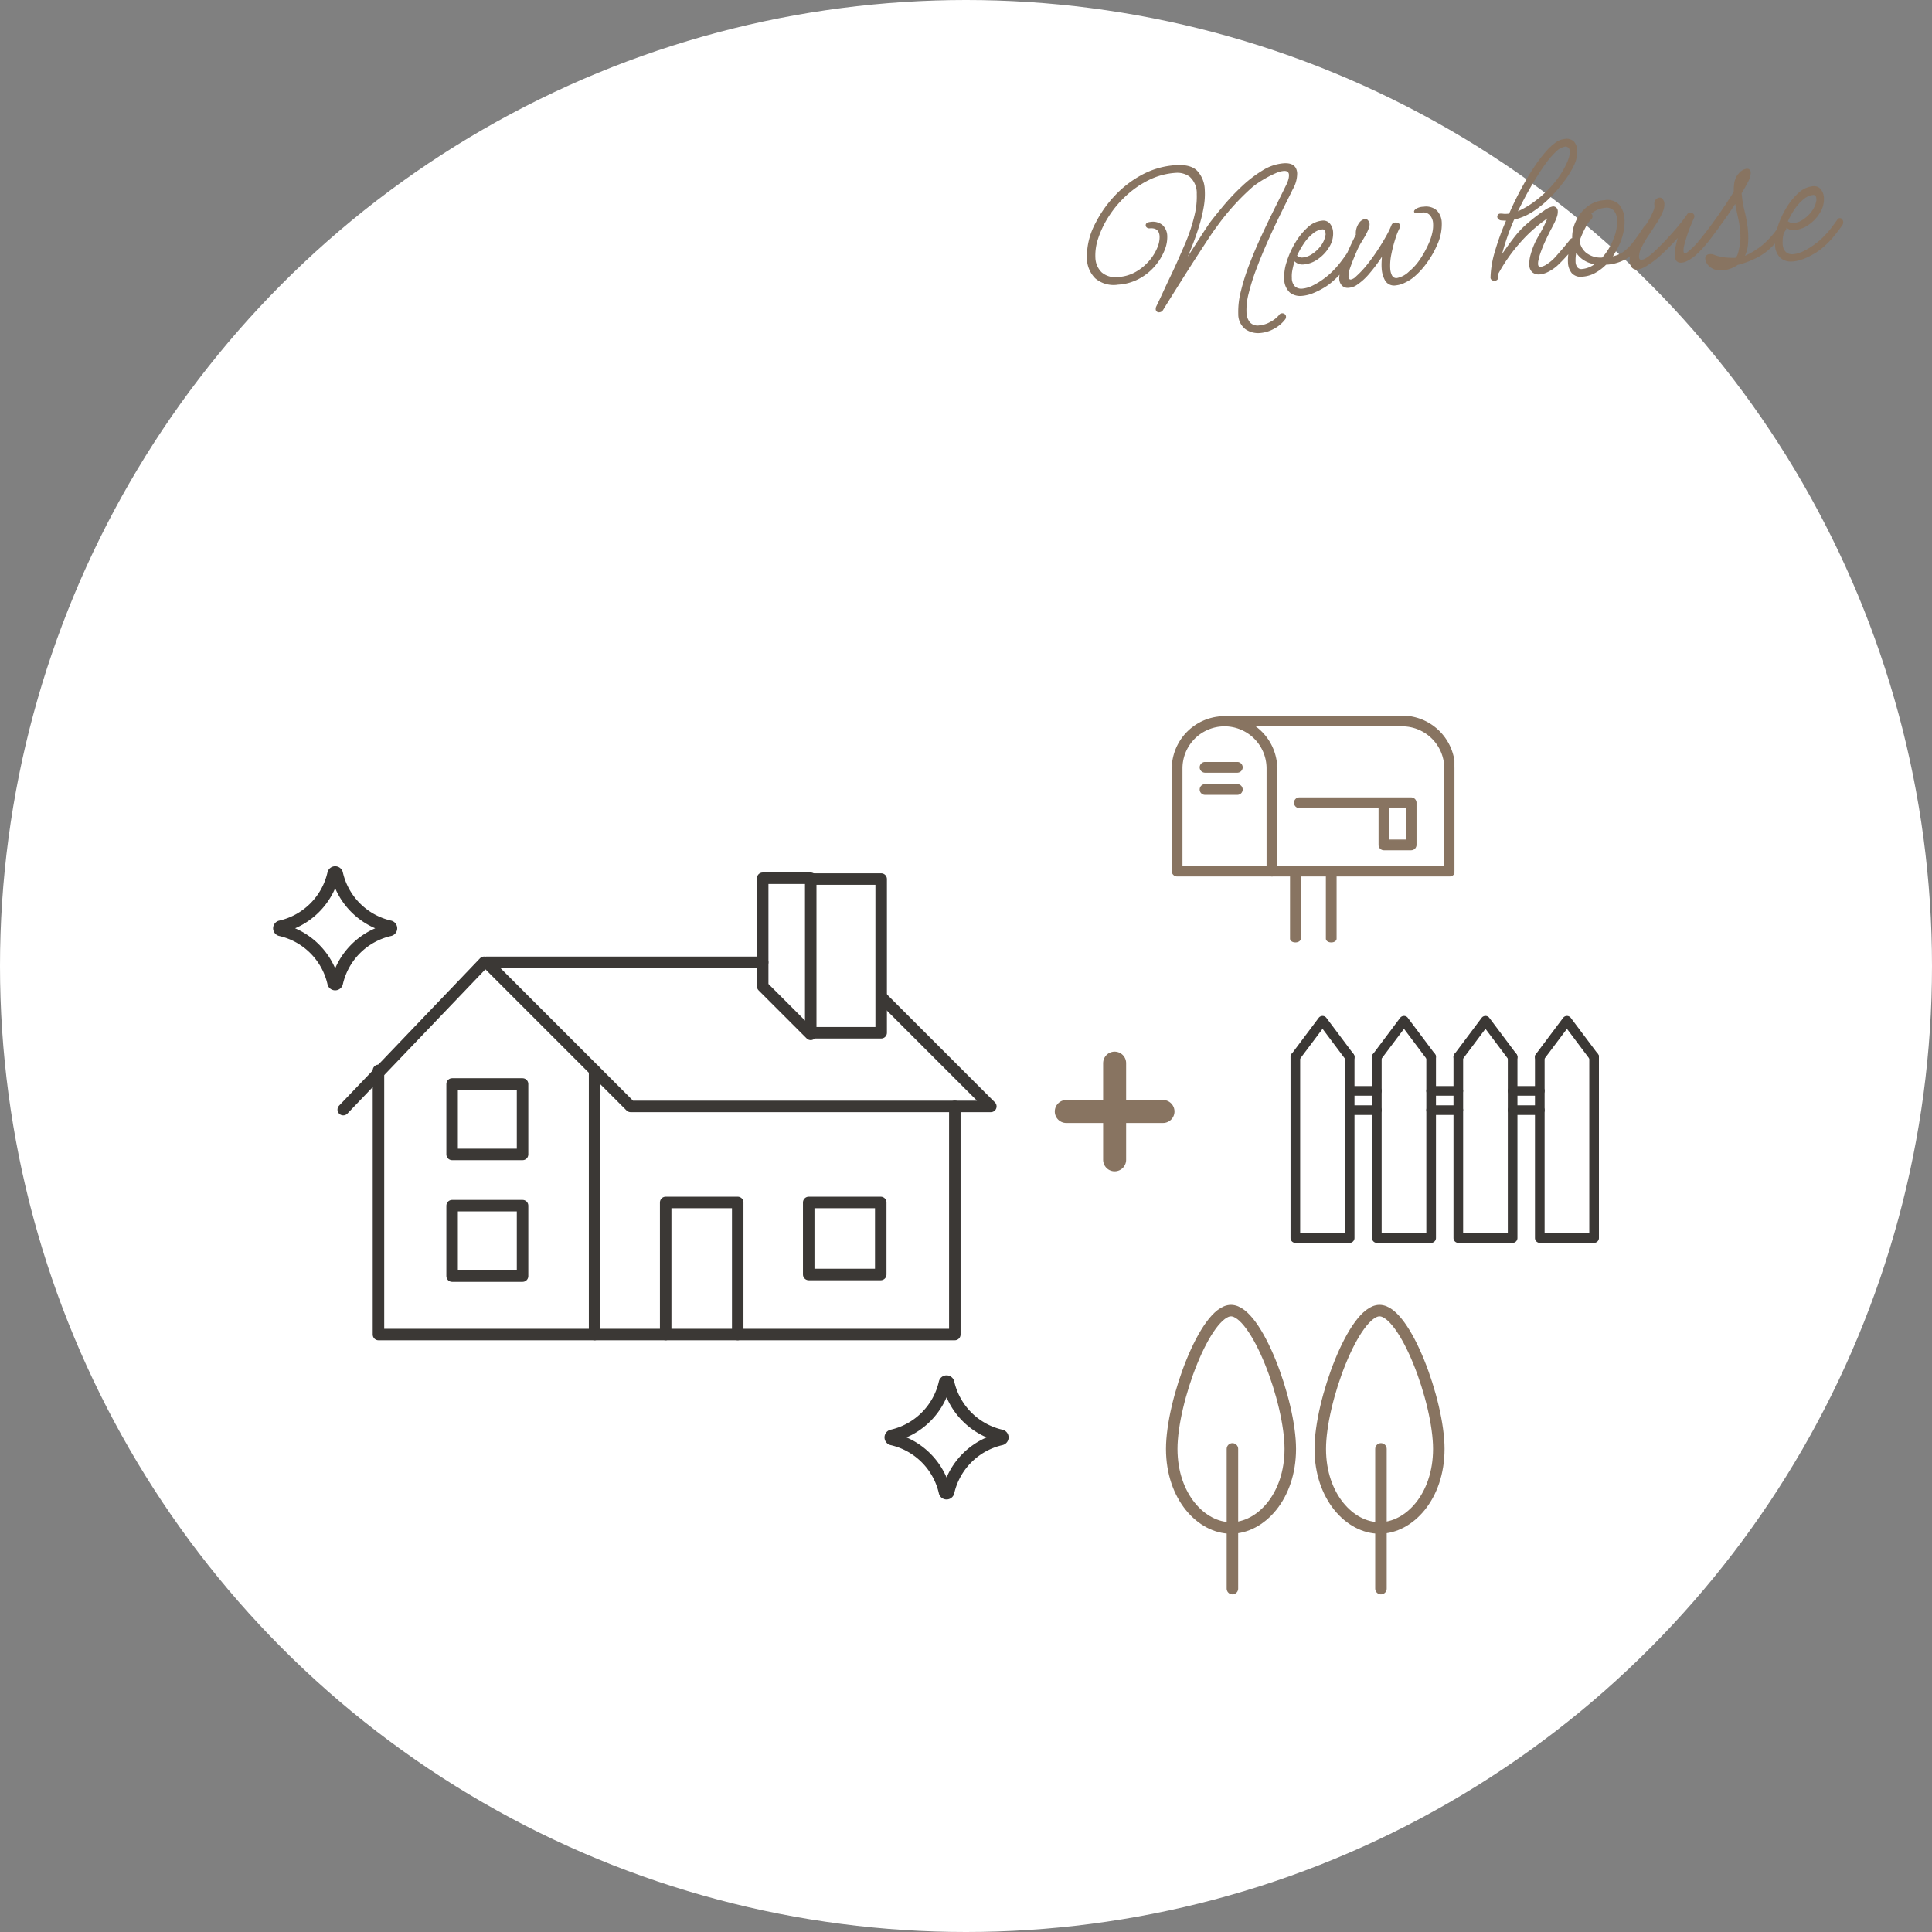 <svg xmlns="http://www.w3.org/2000/svg" xmlns:xlink="http://www.w3.org/1999/xlink" width="336" height="336" viewBox="0 0 336 336">
  <rect x="0" y="0" width="336" height="336" fill="#808080" stroke="none"/>
  <defs>
    <clipPath id="clip-path">
      <rect id="Rectangle_16210" data-name="Rectangle 16210" width="116.941" height="83.529" fill="none" stroke="#3b3835" stroke-width="1"/>
    </clipPath>
    <clipPath id="clip-path-3">
      <rect id="Rectangle_16215" data-name="Rectangle 16215" width="24.297" height="51.539" fill="none" stroke="#887461" stroke-width="1"/>
    </clipPath>
    <clipPath id="clip-path-5">
      <rect id="Rectangle_13671" data-name="Rectangle 13671" width="53.634" height="39.463" fill="#3b3835"/>
    </clipPath>
    <clipPath id="clip-path-6">
      <rect id="Rectangle_16216" data-name="Rectangle 16216" width="21.58" height="21.581" transform="translate(0 0.001)" fill="#3b3835"/>
    </clipPath>
    <clipPath id="clip-path-7">
      <rect id="Rectangle_16216-2" data-name="Rectangle 16216" width="21.58" height="21.581" transform="translate(0 -0.001)" fill="#3b3835"/>
    </clipPath>
    <clipPath id="clip-path-8">
      <rect id="Rectangle_16218" data-name="Rectangle 16218" width="49.063" height="41.229" fill="#887461" stroke="#887461" stroke-width="0.2"/>
    </clipPath>
  </defs>
  <g id="Group_81748" data-name="Group 81748" transform="translate(-133 -1888.672)">
    <circle id="Ellipse_110" data-name="Ellipse 110" cx="168" cy="168" r="168" transform="translate(133 1888.672)" fill="#fff"/>
    <path id="Path_373257" data-name="Path 373257" d="M32.49,6.5a3.884,3.884,0,0,1-2.47-.836,3.271,3.271,0,0,1-1.064-2.736A14.193,14.193,0,0,1,29.7-1.026a38.411,38.411,0,0,1,1.824-4.6q1.121-2.394,2.432-4.769t2.565-4.5q1.254-2.128,2.2-3.762a5.635,5.635,0,0,0,.57-1.159,2.678,2.678,0,0,0,.152-.779q0-.722-.874-.722a4.35,4.35,0,0,0-1.387.285,17.909,17.909,0,0,0-1.672.684q-.855.4-1.539.8a11.207,11.207,0,0,0-.988.627,41.226,41.226,0,0,0-6.764,6.536q-.57.646-1.539,1.919T22.553-7.657q-1.159,1.539-2.318,3.116T18.107-1.634Q17.138-.3,16.549.513l-.589.817a.8.8,0,0,1-.646.342.537.537,0,0,1-.608-.608A.946.946,0,0,1,14.82.646l.4-.7q.4-.7,1.045-1.881t1.425-2.546q.779-1.368,1.5-2.736t1.292-2.47a30.229,30.229,0,0,0,2.109-5.092,13.477,13.477,0,0,0,.627-3.61,3.808,3.808,0,0,0-1.026-3.078,3.624,3.624,0,0,0-2.356-.836,12.359,12.359,0,0,0-4.788.931,16.739,16.739,0,0,0-4.123,2.451A18.269,18.269,0,0,0,7.7-15.58,16.616,16.616,0,0,0,5.6-11.913,9.1,9.1,0,0,0,4.864-8.55a3.729,3.729,0,0,0,.912,2.6A3.664,3.664,0,0,0,8.626-4.94,6.941,6.941,0,0,0,11.7-5.624a8.717,8.717,0,0,0,2.432-1.729,8.412,8.412,0,0,0,1.577-2.166,4.622,4.622,0,0,0,.551-1.995Q16.264-13,14.706-13h-.038a.7.7,0,0,1-.513-.171.509.509,0,0,1-.171-.361q0-.57.912-.57a2.586,2.586,0,0,1,2.052.741,2.7,2.7,0,0,1,.646,1.843,5.937,5.937,0,0,1-.646,2.508,9.715,9.715,0,0,1-1.843,2.6,9.518,9.518,0,0,1-2.888,2.014,8.839,8.839,0,0,1-3.743.779A4.939,4.939,0,0,1,4.6-4.978,5.012,5.012,0,0,1,3.382-8.436,12.308,12.308,0,0,1,5.32-14.592a20.254,20.254,0,0,1,3.553-4.389,18.33,18.33,0,0,1,5-3.363,14.209,14.209,0,0,1,6-1.292q2.7,0,3.743,1.292a5.03,5.03,0,0,1,1.045,3.268,12.8,12.8,0,0,1-.418,3.135A26.939,26.939,0,0,1,23.2-12.692q-.627,1.6-1.254,2.926T20.9-7.638q1.33-1.786,2.47-3.306t1.748-2.28q1.064-1.216,2.622-2.831a38.489,38.489,0,0,1,3.4-3.116A21.7,21.7,0,0,1,34.9-21.66a8.149,8.149,0,0,1,3.743-.988q2.242,0,2.242,1.862a5.454,5.454,0,0,1-.95,2.736q-.3.532-1.1,1.881t-1.881,3.23q-1.083,1.881-2.223,4.047T32.6-4.56a36.39,36.39,0,0,0-1.6,4.085A11.184,11.184,0,0,0,30.4,2.812a2.82,2.82,0,0,0,.475,1.71,1.828,1.828,0,0,0,1.577.646,4.7,4.7,0,0,0,1.976-.475,4.97,4.97,0,0,0,1.558-1.045.628.628,0,0,1,.57-.3.658.658,0,0,1,.456.171.562.562,0,0,1,.19.437.668.668,0,0,1-.19.494,5.938,5.938,0,0,1-2.071,1.5A5.978,5.978,0,0,1,32.49,6.5ZM40.166.57a2.906,2.906,0,0,1-1.995-.722,3.223,3.223,0,0,1-.817-2.508,8.144,8.144,0,0,1,.627-2.85,15.07,15.07,0,0,1,1.691-3.173,11.433,11.433,0,0,1,2.356-2.546,4.242,4.242,0,0,1,2.622-1.007,1.492,1.492,0,0,1,1.311.627,2.559,2.559,0,0,1,.437,1.5A4.373,4.373,0,0,1,45.562-7.6a6.692,6.692,0,0,1-2.109,1.976,4.9,4.9,0,0,1-2.527.76,1.9,1.9,0,0,1-1.558-.646,12.7,12.7,0,0,0-.494,1.482,5.381,5.381,0,0,0-.19,1.368,2.033,2.033,0,0,0,.475,1.539,1.7,1.7,0,0,0,1.2.437,5.11,5.11,0,0,0,1.957-.456,12.455,12.455,0,0,0,2.033-1.083,11.836,11.836,0,0,0,1.406-1.045,15.457,15.457,0,0,0,1.463-1.425q.7-.779,1.235-1.463a.543.543,0,0,1,.418-.228.5.5,0,0,1,.4.209.784.784,0,0,1,.171.513.911.911,0,0,1-.19.532q-.608.76-1.5,1.729a15.18,15.18,0,0,1-2,1.805,9.257,9.257,0,0,1-1.558.988A13.246,13.246,0,0,1,42.2.228,6.519,6.519,0,0,1,40.166.57Zm.684-6.65A3.454,3.454,0,0,0,42.5-6.574a5.807,5.807,0,0,0,1.6-1.311,4.193,4.193,0,0,0,.931-1.767.423.423,0,0,0,.038-.19v-.19q0-.684-.494-.684a3.013,3.013,0,0,0-1.672.589,7.58,7.58,0,0,0-1.653,1.558A13.48,13.48,0,0,0,39.862-6.46q.152.114.3.209a1.06,1.06,0,0,0,.3.133.423.423,0,0,0,.19.038ZM56.658-.114a1.82,1.82,0,0,1-1.824-.95,4.855,4.855,0,0,1-.456-2.128,9.457,9.457,0,0,1,.057-1.045q.057-.513.133-1.007A27.447,27.447,0,0,1,52.174-2.47a10.327,10.327,0,0,1-2.2,1.748,2.694,2.694,0,0,1-.817.361,3.212,3.212,0,0,1-.741.095,1.411,1.411,0,0,1-1.121-.456,1.781,1.781,0,0,1-.4-1.216,2.628,2.628,0,0,1,.1-.665q.1-.361.361-1.083A26.1,26.1,0,0,1,48.564-6.27q.836-1.6,1.748-3.116A3.064,3.064,0,0,1,51-11.362a1.654,1.654,0,0,1,1.1-.646.464.464,0,0,1,.342.114,1.126,1.126,0,0,1,.38.8q0,.874-1.672,3.116a11.943,11.943,0,0,0-.912,1.52q-.494.95-.912,1.843t-.57,1.311a4.015,4.015,0,0,0-.228,1.1q0,.532.38.532a1.775,1.775,0,0,0,.95-.494,16.437,16.437,0,0,0,1.995-1.843q1.007-1.083,1.938-2.3t1.672-2.337a16.438,16.438,0,0,0,1.121-1.919.655.655,0,0,1,.323-.361.964.964,0,0,1,.4-.095.946.946,0,0,1,.551.171.546.546,0,0,1,.247.475.654.654,0,0,1-.152.418,11.534,11.534,0,0,0-.836,1.748,23.206,23.206,0,0,0-.874,2.6,9.528,9.528,0,0,0-.38,2.489,3,3,0,0,0,.228,1.254.839.839,0,0,0,.836.494,4.2,4.2,0,0,0,2.166-.988,9.7,9.7,0,0,0,2.128-2.09A16.943,16.943,0,0,0,62.966-7.22a8.909,8.909,0,0,0,.665-1.71,5.64,5.64,0,0,0,.209-1.406,2.347,2.347,0,0,0-.456-1.539,1.5,1.5,0,0,0-1.216-.551,1.8,1.8,0,0,0-.418.038.717.717,0,0,1-.228.038h-.19q-.646,0-.646-.342,0-.228.418-.475a2.617,2.617,0,0,1,1.292-.247,2.832,2.832,0,0,1,2.261.817,3.176,3.176,0,0,1,.7,2.147,8.555,8.555,0,0,1-1.1,3.876,16.227,16.227,0,0,1-2.014,2.983A13.6,13.6,0,0,1,59.85-1.33a7.306,7.306,0,0,1-1.6.855A4.436,4.436,0,0,1,56.658-.114ZM73.834.3A.807.807,0,0,1,73.34.133a.522.522,0,0,1-.19-.513,17.275,17.275,0,0,1,1.083-4.446,43.449,43.449,0,0,1,2.3-5.168q-.456-.038-.912-.114a.8.8,0,0,1-.418-.266.608.608,0,0,1-.152-.38.579.579,0,0,1,.133-.361.474.474,0,0,1,.4-.171,2.642,2.642,0,0,1,.513.057,3.2,3.2,0,0,0,.627.057h.418q1.33-2.546,2.812-4.807a43.38,43.38,0,0,1,2.736-3.781q.76-.912,1.6-1.748A9.546,9.546,0,0,1,86.013-22.9a3.3,3.3,0,0,1,1.729-.551,1.8,1.8,0,0,1,1.539.589,2.387,2.387,0,0,1,.437,1.463,5.413,5.413,0,0,1-.684,2.546,15.68,15.68,0,0,1-1.71,2.451,25.284,25.284,0,0,1-2.641,2.736,18.7,18.7,0,0,1-3.23,2.337,10.041,10.041,0,0,1-3.515,1.254q-.8,1.52-1.425,3T75.43-4.256l.608-.76q.988-1.216,1.976-2.3A16.486,16.486,0,0,1,80.522-9.5a27.462,27.462,0,0,1,2.717-1.767,3.781,3.781,0,0,1,1.577-.627.811.811,0,0,1,.8.874A2.758,2.758,0,0,1,85.329-9.9a10.18,10.18,0,0,1-.589,1.121q-.3.494-.418.684-.418.646-1.14,1.938a22.586,22.586,0,0,0-1.216,2.508q-.152.418-.285.855a2.624,2.624,0,0,0-.133.741q0,.494.418.494a2.675,2.675,0,0,0,1.1-.38,7.317,7.317,0,0,0,1.691-1.273L86.108-4.56q.038-.038.361-.38l.646-.684.323-.342a.468.468,0,0,1,.38-.19.476.476,0,0,1,.361.209.784.784,0,0,1,.171.513.86.86,0,0,1-.19.57A12.934,12.934,0,0,1,86.6-3.116q-.988.95-1.748,1.558a7.2,7.2,0,0,1-1.634.95,4.059,4.059,0,0,1-1.52.342,1.746,1.746,0,0,1-1.2-.418,1.685,1.685,0,0,1-.475-1.33,5.417,5.417,0,0,1,.38-1.862,12.669,12.669,0,0,1,1.577-3.078A22.838,22.838,0,0,0,83.714-9.88a25.652,25.652,0,0,0-5.13,3.99A29.407,29.407,0,0,0,74.556-.912L74.48-.3a.527.527,0,0,1-.209.456A.732.732,0,0,1,73.834.3ZM87.7-22.116a2.927,2.927,0,0,0-1.71.8,14.393,14.393,0,0,0-2.033,2.071q-1.045,1.273-2.071,2.736T80.028-13.7q-.836,1.349-1.33,2.223a15.393,15.393,0,0,0,3.268-1.672,19.543,19.543,0,0,0,3.306-2.736,15.258,15.258,0,0,0,2.584-3.534,6.933,6.933,0,0,0,.437-1.045,2.624,2.624,0,0,0,.133-.741.869.869,0,0,0-.247-.722A.788.788,0,0,0,87.7-22.116ZM89.11.646a2.094,2.094,0,0,1-1.824-.741,3.079,3.079,0,0,1-.532-1.843,7.883,7.883,0,0,1,.285-2A15.388,15.388,0,0,1,87.78-6.08,6.46,6.46,0,0,1,88.6-9.006,6.9,6.9,0,0,1,90.725-11.4a5.369,5.369,0,0,1,3.173-.95,2.8,2.8,0,0,1,2.489,1.026,4.2,4.2,0,0,1,.7,2.432A7.777,7.777,0,0,1,96.9-7.2a10.438,10.438,0,0,1-.494,1.615,11.529,11.529,0,0,1-.76,1.539A16.242,16.242,0,0,1,94.62-2.508a5.224,5.224,0,0,0,2-.741,8.54,8.54,0,0,0,1.729-1.539q.874-.988,2.052-2.508a.652.652,0,0,1,.494-.266.735.735,0,0,1,.513.19.637.637,0,0,1,.209.494.654.654,0,0,1-.152.418,30.1,30.1,0,0,1-2.223,2.736,8.452,8.452,0,0,1-2.527,1.9,7.669,7.669,0,0,1-3.382.684A8.3,8.3,0,0,1,91.352.152,5.262,5.262,0,0,1,89.11.646Zm2.2-9.842a5.337,5.337,0,0,0-1.1,1.368,16.957,16.957,0,0,0-1.178,2.242A3.289,3.289,0,0,0,90-3.477a4.018,4.018,0,0,0,2.755,1.045,10.453,10.453,0,0,0,2.2-3.135A7.857,7.857,0,0,0,95.8-8.816a2.593,2.593,0,0,0-.456-1.6A1.687,1.687,0,0,0,93.9-11.02a3.968,3.968,0,0,0-1.33.228,4.713,4.713,0,0,0-1.178.608.622.622,0,0,1,.19.456A.683.683,0,0,1,91.314-9.2Zm-3.23,7.182a1.69,1.69,0,0,0,.247.969.877.877,0,0,0,.779.361,4.342,4.342,0,0,0,2.242-.684,4.857,4.857,0,0,1-1.862-.855,4.377,4.377,0,0,1-1.178-1.349A6.592,6.592,0,0,0,88.084-2.014Zm10.6,2.09a1.054,1.054,0,0,1-.912-.418,1.7,1.7,0,0,1-.3-1.026A4.582,4.582,0,0,1,98-3.42a16.608,16.608,0,0,1,1.292-2.2q.76-1.1,1.672-2.28a8.446,8.446,0,0,0,.551-.8,13.4,13.4,0,0,0,.665-1.178,1.864,1.864,0,0,0,.266-.95,1.254,1.254,0,0,1,.266-.969.92.92,0,0,1,.684-.323.628.628,0,0,1,.57.3,1.473,1.473,0,0,1,.228.836,3.26,3.26,0,0,1-.361,1.311A11.939,11.939,0,0,1,102.6-7.714q-.684.912-1.5,1.957a17.612,17.612,0,0,0-1.387,2.033,3.529,3.529,0,0,0-.57,1.672q0,.494.418.494a2.014,2.014,0,0,0,.76-.228,10.524,10.524,0,0,0,1.691-1.178q1.083-.874,2.28-2t2.2-2.185a21.045,21.045,0,0,0,1.463-1.672.67.67,0,0,1,.57-.342.757.757,0,0,1,.494.19.613.613,0,0,1,.228.494.681.681,0,0,1-.114.342q-.228.418-.608,1.178t-.741,1.634q-.361.874-.608,1.615a3.925,3.925,0,0,0-.247,1.121q0,.418.266.418a.876.876,0,0,0,.475-.209q.285-.209.513-.361a17.944,17.944,0,0,0,1.767-1.615q.817-.855,1.5-1.615a.468.468,0,0,1,.38-.19.476.476,0,0,1,.361.209.784.784,0,0,1,.171.513.86.86,0,0,1-.19.57,16.848,16.848,0,0,1-1.6,1.767,18.085,18.085,0,0,1-1.748,1.539,8.778,8.778,0,0,1-1.159.665,2.848,2.848,0,0,1-1.235.323,1.053,1.053,0,0,1-.779-.285,1.407,1.407,0,0,1-.285-1.007,5.64,5.64,0,0,1,.209-1.406q.209-.8.513-1.634a35.241,35.241,0,0,1-2.907,2.584A16.161,16.161,0,0,1,100.244-.38,3.826,3.826,0,0,1,98.686.076Zm14.782,1.178A2.841,2.841,0,0,1,111.34.513a2.09,2.09,0,0,1-.722-1.387.739.739,0,0,1,.836-.836,1.933,1.933,0,0,1,.38.038,1.692,1.692,0,0,1,.418.152,6.9,6.9,0,0,0,1.729.551,13.158,13.158,0,0,0,1.805.209q.342-.076.646-.988a12.762,12.762,0,0,0,.456-1.748A11.542,11.542,0,0,0,117-5.13a16.472,16.472,0,0,0-.19-2.47q-.19-1.254-.342-2.508Q115.444-8.74,114.3-7.353t-2.128,2.527A19.481,19.481,0,0,1,110.5-3.078a.516.516,0,0,1-.38.152.6.6,0,0,1-.456-.209.687.687,0,0,1-.19-.475.72.72,0,0,1,.266-.57q.342-.342,1.1-1.178t1.729-1.995q.969-1.159,1.957-2.432t1.824-2.413q.038-.38.076-.741a6.259,6.259,0,0,1,.114-.7,3.2,3.2,0,0,1,1.007-1.805,2.165,2.165,0,0,1,1.311-.627q.684,0,.684.722a3.665,3.665,0,0,1-.57,1.558l-.57.893q-.3.475-.684,1.007a17.508,17.508,0,0,0,.266,2.983,21.069,21.069,0,0,1,.3,2.3q.038.38.057.76t.019.8a13.39,13.39,0,0,1-.171,2.128,5.761,5.761,0,0,1-.665,1.938,14.532,14.532,0,0,0,2.128-1.007,10.725,10.725,0,0,0,1.9-1.349,14.38,14.38,0,0,0,1.406-1.368q.646-.722,1.216-1.33a.468.468,0,0,1,.38-.19.476.476,0,0,1,.361.209.784.784,0,0,1,.171.513.86.86,0,0,1-.19.57,13.142,13.142,0,0,1-1.577,1.767,19.638,19.638,0,0,1-1.767,1.539A10.9,10.9,0,0,1,119.13-.342a15.179,15.179,0,0,1-2.964.836,5.964,5.964,0,0,1-1.786.684q-.266.038-.494.057T113.468,1.254ZM125.7.57a2.906,2.906,0,0,1-2-.722,3.223,3.223,0,0,1-.817-2.508,8.144,8.144,0,0,1,.627-2.85,15.07,15.07,0,0,1,1.691-3.173,11.433,11.433,0,0,1,2.356-2.546,4.242,4.242,0,0,1,2.622-1.007,1.492,1.492,0,0,1,1.311.627,2.559,2.559,0,0,1,.437,1.5A4.373,4.373,0,0,1,131.1-7.6a6.692,6.692,0,0,1-2.109,1.976,4.9,4.9,0,0,1-2.527.76,1.9,1.9,0,0,1-1.558-.646,12.7,12.7,0,0,0-.494,1.482,5.381,5.381,0,0,0-.19,1.368,2.033,2.033,0,0,0,.475,1.539,1.7,1.7,0,0,0,1.2.437,5.11,5.11,0,0,0,1.957-.456,12.455,12.455,0,0,0,2.033-1.083,11.837,11.837,0,0,0,1.406-1.045,15.456,15.456,0,0,0,1.463-1.425q.7-.779,1.235-1.463a.543.543,0,0,1,.418-.228.5.5,0,0,1,.4.209.784.784,0,0,1,.171.513.911.911,0,0,1-.19.532q-.608.76-1.5,1.729a15.18,15.18,0,0,1-2,1.805,9.256,9.256,0,0,1-1.558.988,13.246,13.246,0,0,1-1.995.836A6.519,6.519,0,0,1,125.7.57Zm.684-6.65a3.454,3.454,0,0,0,1.653-.494,5.807,5.807,0,0,0,1.6-1.311,4.193,4.193,0,0,0,.931-1.767.423.423,0,0,0,.038-.19v-.19q0-.684-.494-.684a3.013,3.013,0,0,0-1.672.589,7.58,7.58,0,0,0-1.653,1.558A13.479,13.479,0,0,0,125.4-6.46q.152.114.3.209a1.06,1.06,0,0,0,.3.133.423.423,0,0,0,.19.038Z" transform="matrix(0.998, -0.07, 0.07, 0.998, 319.247, 1942.379)" fill="#887461"/>
    <g id="Group_81291" data-name="Group 81291" transform="translate(-1 106.672)">
      <g id="Group_81276" data-name="Group 81276" transform="translate(191.467 1932.653)">
        <g id="Group_81273" data-name="Group 81273" transform="translate(0 -0.001)">
          <g id="Group_81272" data-name="Group 81272" clip-path="url(#clip-path)">
            <line id="Line_128" data-name="Line 128" y1="25.616" x2="24.502" transform="translate(2.227 16.706)" fill="none" stroke="#3b3835" stroke-linecap="round" stroke-linejoin="round" stroke-width="2"/>
            <path id="Path_372904" data-name="Path 372904" d="M49.029,8H1L26.059,33.059H88.706L69.912,14.265" transform="translate(26.147 8.706)" fill="none" stroke="#3b3835" stroke-linecap="round" stroke-linejoin="round" stroke-width="2"/>
            <rect id="Rectangle_16209" data-name="Rectangle 16209" width="12.251" height="26.729" transform="translate(83.529 2.227)" fill="none" stroke="#3b3835" stroke-linecap="round" stroke-linejoin="round" stroke-width="2"/>
            <path id="Path_372905" data-name="Path 372905" d="M24.353,28.147,16,19.794V1h8.353" transform="translate(59.176 1.088)" fill="none" stroke="#3b3835" stroke-linecap="round" stroke-linejoin="round" stroke-width="2"/>
            <path id="Path_372906" data-name="Path 372906" d="M34,17V62.941H71.588V17" transform="translate(-25.647 18.5)" fill="none" stroke="#3b3835" stroke-linecap="round" stroke-linejoin="round" stroke-width="2"/>
            <path id="Path_372907" data-name="Path 372907" d="M4,59.676H66.647V20" transform="translate(41.941 21.764)" fill="none" stroke="#3b3835" stroke-linecap="round" stroke-linejoin="round" stroke-width="2"/>
          </g>
        </g>
        <rect id="Rectangle_16211" data-name="Rectangle 16211" width="12.251" height="12.251" transform="translate(21.161 37.866)" fill="none" stroke="#3b3835" stroke-linecap="round" stroke-linejoin="round" stroke-width="2"/>
        <rect id="Rectangle_16212" data-name="Rectangle 16212" width="12.251" height="12.251" transform="translate(21.161 59.027)" fill="none" stroke="#3b3835" stroke-linecap="round" stroke-linejoin="round" stroke-width="2"/>
        <g id="Group_81275" data-name="Group 81275" transform="translate(0 -0.001)">
          <g id="Group_81274" data-name="Group 81274" clip-path="url(#clip-path)">
            <path id="Path_372908" data-name="Path 372908" d="M34.609,50.97V28H22.08V50.97" transform="translate(36.223 30.47)" fill="none" stroke="#3b3835" stroke-linecap="round" stroke-linejoin="round" stroke-width="2"/>
          </g>
        </g>
        <rect id="Rectangle_16214" data-name="Rectangle 16214" width="12.529" height="12.529" transform="translate(83.178 58.47)" fill="none" stroke="#3b3835" stroke-linecap="round" stroke-linejoin="round" stroke-width="2"/>
      </g>
      <g id="Group_81288" data-name="Group 81288" transform="translate(335.818 2008.213)">
        <g id="Group_81278" data-name="Group 81278" transform="translate(25.831 0.001)">
          <g id="Group_81277" data-name="Group 81277" clip-path="url(#clip-path-3)">
            <path id="Path_372909" data-name="Path 372909" d="M11.308,1C6.87,1,1,16.747,1,25.052S6.154,38.8,11.308,38.8s10.308-5.439,10.308-13.744S15.745,1,11.308,1Z" transform="translate(0.963 0.718)" fill="none" stroke="#887461" stroke-linecap="round" stroke-linejoin="round" stroke-width="2"/>
            <line id="Line_129" data-name="Line 129" y2="24.297" transform="translate(12.517 25.769)" fill="none" stroke="#887461" stroke-linecap="round" stroke-linejoin="round" stroke-width="2"/>
          </g>
        </g>
        <g id="Group_81280" data-name="Group 81280" transform="translate(0 0.001)">
          <g id="Group_81277-2" data-name="Group 81277" clip-path="url(#clip-path-3)">
            <path id="Path_372909-2" data-name="Path 372909" d="M11.308,1C6.87,1,1,16.747,1,25.052S6.154,38.8,11.308,38.8s10.308-5.439,10.308-13.744S15.745,1,11.308,1Z" transform="translate(0.963 0.718)" fill="none" stroke="#887461" stroke-linecap="round" stroke-linejoin="round" stroke-width="2"/>
            <line id="Line_129-2" data-name="Line 129" y2="24.297" transform="translate(12.517 25.769)" fill="none" stroke="#887461" stroke-linecap="round" stroke-linejoin="round" stroke-width="2"/>
          </g>
        </g>
      </g>
      <g id="Group_81279" data-name="Group 81279" transform="translate(358.44 1958.684)">
        <g id="Mask_Group_80661" data-name="Mask Group 80661" transform="translate(0 0)" clip-path="url(#clip-path-5)">
          <path id="Path_372086" data-name="Path 372086" d="M283.245,7.974a.837.837,0,0,0,.671-.335l4.053-5.4,4.053,5.4a.838.838,0,1,0,1.341-1.006l-4.723-6.3a.838.838,0,0,0-1.341,0l-4.723,6.3a.838.838,0,0,0,.67,1.341" transform="translate(-268.237)" fill="#3b3835"/>
          <path id="Path_372087" data-name="Path 372087" d="M424.448,95.922h9.447a.838.838,0,0,0,.838-.838V63.595a.838.838,0,0,0-1.676,0V94.246h-7.771V63.595a.838.838,0,0,0-1.676,0V95.084a.838.838,0,0,0,.838.838" transform="translate(-423.61 -56.459)" fill="#3b3835"/>
          <path id="Path_372088" data-name="Path 372088" d="M433.9,7.974a.838.838,0,0,0,.67-1.341l-4.723-6.3a.838.838,0,0,0-1.341,0l-4.723,6.3a.838.838,0,1,0,1.341,1.006l4.053-5.4,4.053,5.4a.837.837,0,0,0,.671.335" transform="translate(-423.61)" fill="#3b3835"/>
          <path id="Path_372089" data-name="Path 372089" d="M.839,95.922h9.447a.838.838,0,0,0,.838-.838V63.595a.838.838,0,0,0-1.676,0V94.246H1.677V63.595a.838.838,0,0,0-1.676,0V95.084a.838.838,0,0,0,.838.838" transform="translate(42.51 -56.459)" fill="#3b3835"/>
          <path id="Path_372090" data-name="Path 372090" d="M.837,7.974a.837.837,0,0,0,.671-.335l4.053-5.4,4.053,5.4a.838.838,0,0,0,1.341-1.006L6.232.335a.838.838,0,0,0-1.341,0L.167,6.633a.838.838,0,0,0,.67,1.341" transform="translate(42.511)" fill="#3b3835"/>
          <path id="Path_372091" data-name="Path 372091" d="M142.042,95.922h9.447a.838.838,0,0,0,.838-.838V63.595a.838.838,0,0,0-1.676,0V94.246H142.88V63.595a.838.838,0,0,0-1.676,0V95.084a.838.838,0,0,0,.838.838" transform="translate(-112.863 -56.459)" fill="#3b3835"/>
          <path id="Path_372092" data-name="Path 372092" d="M142.041,7.974a.837.837,0,0,0,.671-.335l4.053-5.4,4.053,5.4a.838.838,0,0,0,1.341-1.006l-4.723-6.3a.838.838,0,0,0-1.341,0l-4.723,6.3a.838.838,0,0,0,.67,1.341" transform="translate(-112.863)" fill="#3b3835"/>
          <path id="Path_372093" data-name="Path 372093" d="M94.951,123.141h4.726a.838.838,0,1,0,0-1.676H94.951a.838.838,0,1,0,0,1.676" transform="translate(-56.326 -109.276)" fill="#3b3835"/>
          <path id="Path_372094" data-name="Path 372094" d="M377.374,123.141H382.1a.838.838,0,0,0,0-1.676h-4.726a.838.838,0,1,0,0,1.676" transform="translate(-367.091 -109.276)" fill="#3b3835"/>
          <path id="Path_372095" data-name="Path 372095" d="M236.162,123.141h4.726a.838.838,0,1,0,0-1.676h-4.726a.838.838,0,1,0,0,1.676" transform="translate(-211.708 -109.276)" fill="#3b3835"/>
          <path id="Path_372096" data-name="Path 372096" d="M94.951,156.544h4.726a.838.838,0,1,0,0-1.676H94.951a.838.838,0,1,0,0,1.676" transform="translate(-56.326 -139.326)" fill="#3b3835"/>
          <path id="Path_372097" data-name="Path 372097" d="M377.374,156.544H382.1a.838.838,0,0,0,0-1.676h-4.726a.838.838,0,1,0,0,1.676" transform="translate(-367.091 -139.326)" fill="#3b3835"/>
          <path id="Path_372098" data-name="Path 372098" d="M236.162,156.544h4.726a.838.838,0,1,0,0-1.676h-4.726a.838.838,0,1,0,0,1.676" transform="translate(-211.708 -139.326)" fill="#3b3835"/>
          <path id="Path_372085" data-name="Path 372085" d="M283.245,95.922h9.447a.838.838,0,0,0,.838-.838V63.595a.838.838,0,0,0-1.676,0V94.246h-7.771V63.595a.838.838,0,0,0-1.676,0V95.084a.838.838,0,0,0,.838.838" transform="translate(-268.237 -56.459)" fill="#3b3835"/>
        </g>
      </g>
      <g id="Group_81282" data-name="Group 81282" transform="translate(181.5 1932.653)" clip-path="url(#clip-path-6)">
        <path id="Path_372910" data-name="Path 372910" d="M10.791,21.581a1.365,1.365,0,0,1-1.339-1.071,11.144,11.144,0,0,0-8.38-8.381,1.371,1.371,0,0,1,0-2.676,11.145,11.145,0,0,0,8.38-8.381,1.372,1.372,0,0,1,2.677,0,11.145,11.145,0,0,0,8.38,8.381,1.371,1.371,0,0,1,0,2.676,11.145,11.145,0,0,0-8.38,8.381,1.365,1.365,0,0,1-1.338,1.071M3.825,10.791a13.33,13.33,0,0,1,6.965,6.965,13.331,13.331,0,0,1,6.965-6.965A13.331,13.331,0,0,1,10.79,3.825a13.33,13.33,0,0,1-6.965,6.965" transform="translate(0 0)" fill="#3b3835"/>
      </g>
      <g id="Group_81282-2" data-name="Group 81282" transform="translate(287.828 2021.194)" clip-path="url(#clip-path-7)">
        <path id="Path_372910-2" data-name="Path 372910" d="M10.791,21.581a1.365,1.365,0,0,1-1.339-1.071,11.144,11.144,0,0,0-8.38-8.381,1.371,1.371,0,0,1,0-2.676,11.145,11.145,0,0,0,8.38-8.381,1.372,1.372,0,0,1,2.677,0,11.145,11.145,0,0,0,8.38,8.381,1.371,1.371,0,0,1,0,2.676,11.145,11.145,0,0,0-8.38,8.381,1.365,1.365,0,0,1-1.338,1.071M3.825,10.791a13.33,13.33,0,0,1,6.965,6.965,13.331,13.331,0,0,1,6.965-6.965A13.331,13.331,0,0,1,10.79,3.825a13.33,13.33,0,0,1-6.965,6.965" transform="translate(0 -0.001)" fill="#3b3835"/>
      </g>
      <g id="Group_81285" data-name="Group 81285" transform="translate(319.439 1966.891)">
        <path id="Path_372911" data-name="Path 372911" d="M11945-15257.187h16.819" transform="translate(-11944.999 15265.597)" fill="none" stroke="#887461" stroke-linecap="round" stroke-width="4"/>
        <path id="Path_372912" data-name="Path 372912" d="M0,0H16.818" transform="translate(8.41 0) rotate(90)" fill="none" stroke="#887461" stroke-linecap="round" stroke-width="4"/>
      </g>
      <g id="Group_81290" data-name="Group 81290" transform="translate(337.883 1906.557)">
        <g id="Group_81289" data-name="Group 81289" clip-path="url(#clip-path-8)">
          <path id="Path_372973" data-name="Path 372973" d="M17.321,27.772H.832A.832.832,0,0,1,0,26.94V9.077a9.077,9.077,0,0,1,18.153,0V26.94a.832.832,0,0,1-.832.832M1.665,26.107H16.489V9.077a7.412,7.412,0,0,0-14.824,0Z" fill="#887461" stroke="#887461" stroke-width="0.2"/>
          <path id="Path_372974" data-name="Path 372974" d="M109.321,27.772H78.411a.832.832,0,1,1,0-1.665h30.078V9.077a7.42,7.42,0,0,0-7.412-7.412H70.166a.832.832,0,1,1,0-1.665h30.91a9.087,9.087,0,0,1,9.077,9.077V26.94a.832.832,0,0,1-.832.832" transform="translate(-61.09)" fill="#887461" stroke="#887461" stroke-width="0.2"/>
          <path id="Path_372975" data-name="Path 372975" d="M199.065,128.591h-4.736a.832.832,0,0,1-.832-.832v-6.5H179.623a.832.832,0,0,1,0-1.665h19.442a.832.832,0,0,1,.832.832v7.331a.832.832,0,0,1-.832.832m-3.9-1.665h3.072v-5.666h-3.072Z" transform="translate(-157.531 -105.375)" fill="#887461" stroke="#887461" stroke-width="0.2"/>
          <path id="Path_372976" data-name="Path 372976" d="M180.032,232.694c-.46,0-.832-.241-.832-.537V220.634h-4.572v11.523c0,.3-.373.537-.832.537s-.832-.241-.832-.537V220.1c0-.3.373-.537.832-.537h6.237c.46,0,.832.241.832.537v12.06c0,.3-.373.537-.832.537" transform="translate(-152.396 -193.452)" fill="#887461" stroke="#887461" stroke-width="0.2"/>
          <path id="Path_372977" data-name="Path 372977" d="M47.3,69.428H41.686a.832.832,0,0,1,0-1.665H47.3a.832.832,0,0,1,0,1.665" transform="translate(-35.996 -59.705)" fill="#887461" stroke="#887461" stroke-width="0.2"/>
          <path id="Path_372978" data-name="Path 372978" d="M47.3,101.852H41.686a.832.832,0,0,1,0-1.665H47.3a.832.832,0,0,1,0,1.665" transform="translate(-35.996 -88.274)" fill="#887461" stroke="#887461" stroke-width="0.2"/>
        </g>
      </g>
    </g>
  </g>
</svg>
